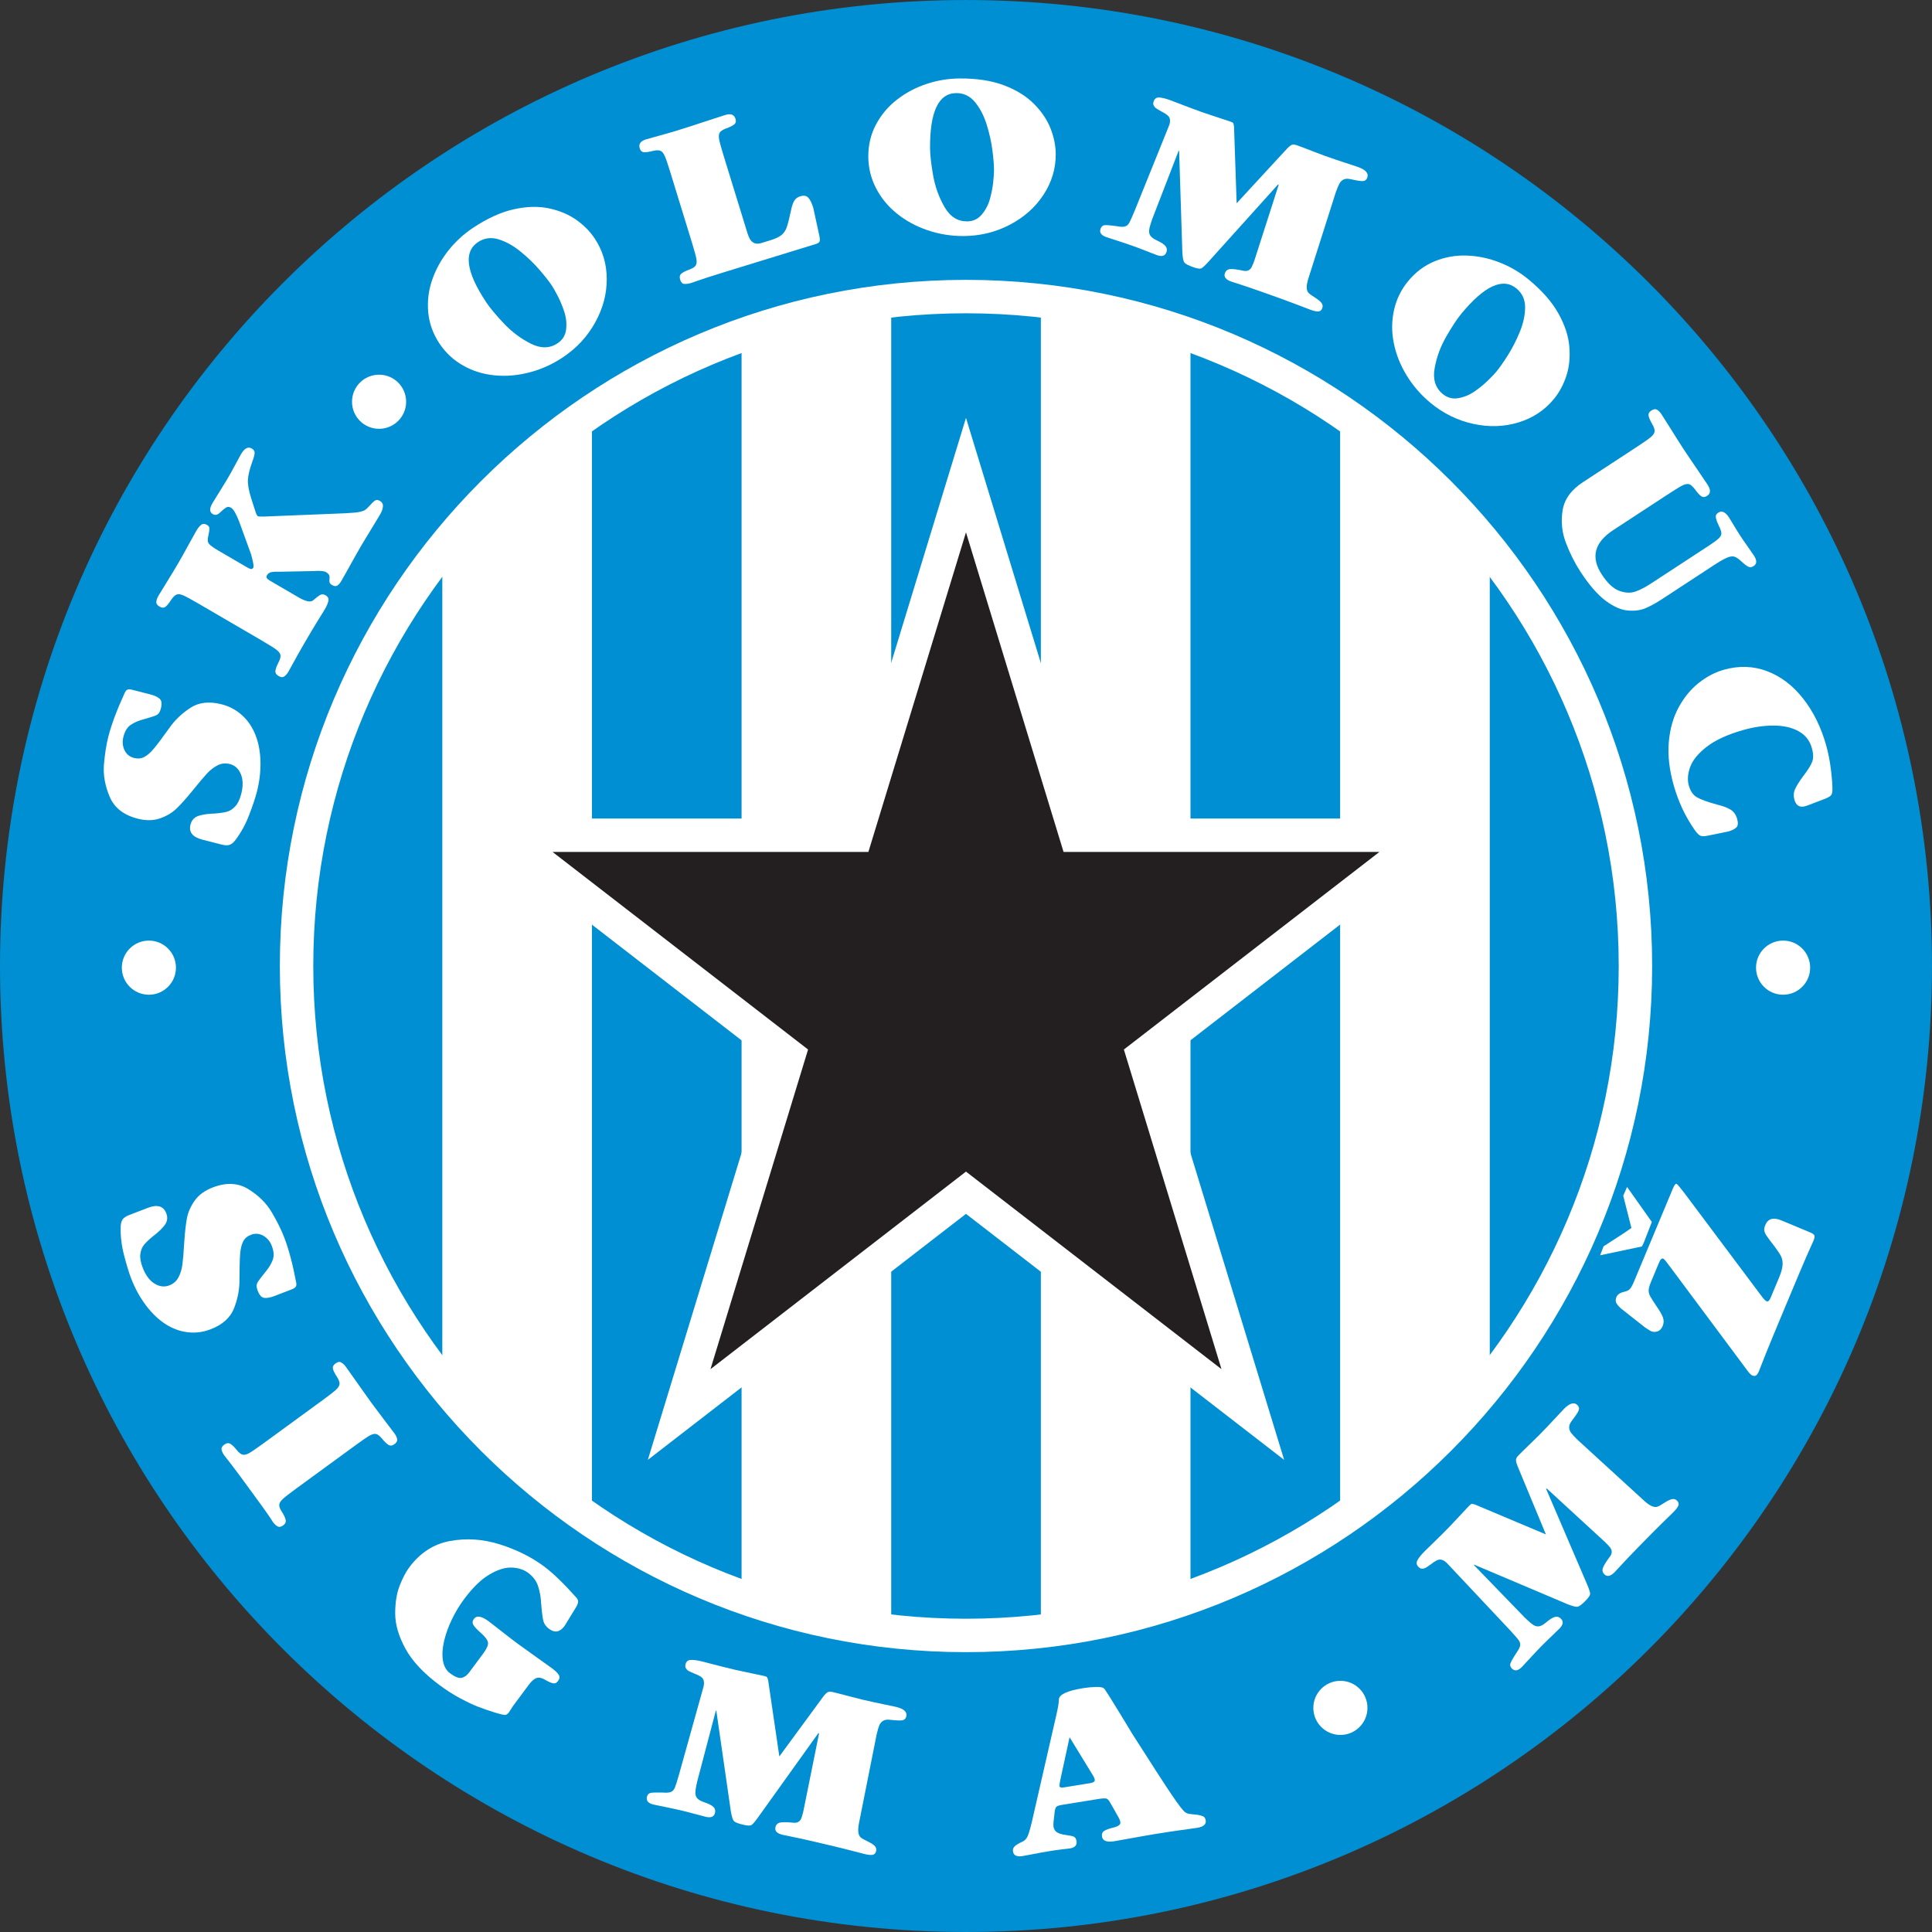 <?xml version="1.0" encoding="UTF-8"?>
<svg xmlns="http://www.w3.org/2000/svg" xmlns:xlink="http://www.w3.org/1999/xlink" width="546.15pt" height="546.15pt" viewBox="0 0 546.15 546.15" version="1.1">
<rect x="0" y="0" width="546.15" height="546.15" fill="#333333" stroke="none"/>
<defs>
<clipPath id="clip1">
  <path d="M 0 0 L 546.148 0 L 546.148 546.148 L 0 546.148 Z M 0 0 "/>
</clipPath>
</defs>
<g id="surface1">
<g clip-path="url(#clip1)" clip-rule="nonzero">
<path style=" stroke:none;fill-rule:nonzero;fill:rgb(0%,56.099%,82.399%);fill-opacity:1;" d="M 546.145 273.078 C 546.145 423.891 423.887 546.148 273.074 546.148 C 122.262 546.148 0 423.891 0 273.078 C 0 122.266 122.262 0.004 273.074 0.004 C 423.887 0.004 546.145 122.266 546.145 273.078 "/>
</g>
<path style=" stroke:none;fill-rule:nonzero;fill:rgb(100%,100%,100%);fill-opacity:1;" d="M 462.312 273.078 C 462.312 377.59 377.586 462.316 273.074 462.316 C 168.559 462.316 83.832 377.59 83.832 273.078 C 83.832 168.562 168.559 83.836 273.074 83.836 C 377.586 83.836 462.312 168.562 462.312 273.078 "/>
<path style=" stroke:none;fill-rule:nonzero;fill:rgb(0%,56.099%,82.399%);fill-opacity:1;" d="M 294.234 461.371 L 251.934 461.371 L 251.934 82.598 L 294.234 82.598 L 294.234 461.371 "/>
<path style=" stroke:none;fill-rule:nonzero;fill:rgb(0%,56.099%,82.399%);fill-opacity:1;" d="M 378.836 117.172 L 378.836 430.371 L 336.535 451.293 L 336.535 96.246 L 378.836 117.172 "/>
<path style=" stroke:none;fill-rule:nonzero;fill:rgb(0%,56.099%,82.399%);fill-opacity:1;" d="M 209.633 94.219 L 209.633 452.645 L 167.336 431.047 L 167.336 115.82 L 209.633 94.219 "/>
<path style=" stroke:none;fill-rule:nonzero;fill:rgb(100%,100%,100%);fill-opacity:1;" d="M 264.031 147.727 C 264.031 147.727 241.988 219.914 238.484 231.387 C 226.602 231.387 128.535 231.387 128.535 231.387 C 128.535 231.387 208.582 293.281 217.484 300.168 C 214.184 310.988 183.137 412.68 183.137 412.68 C 183.137 412.68 263.285 350.703 273.07 343.141 C 282.855 350.703 363.008 412.684 363.008 412.684 C 363.008 412.684 331.953 310.988 328.652 300.168 C 337.555 293.281 417.602 231.387 417.602 231.387 C 417.602 231.387 319.535 231.387 307.652 231.387 C 304.148 219.914 273.07 118.129 273.07 118.129 L 264.031 147.727 "/>
<path style=" stroke:none;fill-rule:nonzero;fill:rgb(100%,100%,100%);fill-opacity:1;" d="M 62.656 238.754 L 57.223 237.359 C 54.43 236.645 53.305 235.227 53.848 233.109 C 54.176 231.832 54.945 231.004 56.156 230.617 C 57.363 230.238 58.883 230.02 60.711 229.973 C 62.195 229.859 63.344 229.691 64.16 229.465 C 64.98 229.242 65.754 228.742 66.484 227.965 C 67.219 227.191 67.785 226.02 68.188 224.453 C 68.758 222.227 68.723 220.352 68.082 218.824 C 67.441 217.297 66.406 216.352 64.977 215.984 C 63.766 215.672 62.621 215.785 61.555 216.32 C 60.484 216.859 59.492 217.617 58.566 218.605 C 57.645 219.59 56.219 221.277 54.289 223.672 C 52.562 225.789 51.078 227.441 49.836 228.625 C 48.59 229.809 47.039 230.719 45.18 231.359 C 43.324 232 41.234 232.02 38.914 231.426 C 34.953 230.41 32.312 228.336 30.992 225.203 C 29.672 222.078 29.137 219.023 29.387 216.051 C 29.641 213.078 30.059 210.453 30.641 208.176 C 31.527 204.73 33.07 200.613 35.277 195.832 C 35.484 195.367 35.742 195.074 36.047 194.953 C 36.352 194.832 36.793 194.844 37.371 194.992 L 42.559 196.324 C 43.672 196.609 44.52 197.004 45.105 197.508 C 45.695 198.016 45.824 198.91 45.492 200.199 C 45.316 200.887 45.098 201.383 44.84 201.684 C 44.578 201.98 44.176 202.227 43.625 202.414 C 43.078 202.609 41.953 202.945 40.258 203.434 C 39.012 203.777 37.906 204.273 36.941 204.926 C 35.977 205.578 35.293 206.691 34.891 208.27 C 34.543 209.613 34.641 210.867 35.184 212.031 C 35.727 213.195 36.625 213.938 37.883 214.262 C 38.926 214.527 39.879 214.445 40.738 214.012 C 41.602 213.574 42.512 212.785 43.477 211.637 C 44.438 210.488 45.914 208.527 47.898 205.758 C 49.406 203.59 51.363 201.711 53.77 200.125 C 56.172 198.539 59.133 198.195 62.648 199.098 C 64.844 199.66 66.762 200.684 68.402 202.164 C 70.043 203.645 71.301 205.48 72.18 207.676 C 73.062 209.867 73.543 212.371 73.629 215.184 C 73.711 217.996 73.367 220.918 72.59 223.949 C 72.18 225.539 71.473 227.656 70.465 230.297 C 69.461 232.934 68.18 235.293 66.625 237.367 C 66.102 238.082 65.559 238.555 65 238.789 C 64.441 239.023 63.66 239.012 62.656 238.754 "/>
<path style=" stroke:none;fill-rule:nonzero;fill:rgb(100%,100%,100%);fill-opacity:1;" d="M 88.484 161.438 L 79.488 161.613 C 78.258 161.582 77.352 161.617 76.766 161.727 C 76.18 161.836 75.75 162.125 75.477 162.598 C 75.293 162.91 75.277 163.188 75.434 163.422 C 75.59 163.656 75.895 163.91 76.352 164.176 L 84.387 168.859 C 86.398 170.035 87.773 170.32 88.508 169.715 C 89.516 168.848 90.227 168.316 90.641 168.121 C 91.055 167.93 91.527 167.984 92.051 168.289 C 92.727 168.684 92.984 169.223 92.828 169.898 C 92.672 170.574 92.34 171.352 91.832 172.223 C 91.578 172.656 91.234 173.219 90.797 173.906 C 90.363 174.598 89.895 175.352 89.398 176.176 C 88.895 176.996 88.434 177.762 88.008 178.469 C 87.586 179.18 86.906 180.336 85.973 181.938 C 85.207 183.246 84.633 184.25 84.246 184.953 C 83.859 185.652 83.332 186.613 82.664 187.828 C 82 189.047 81.625 189.727 81.543 189.863 C 81.211 190.438 80.824 190.883 80.391 191.199 C 79.953 191.52 79.41 191.484 78.754 191.102 C 78.062 190.695 77.766 190.184 77.867 189.555 C 77.969 188.926 78.25 188.176 78.707 187.305 C 79.176 186.414 79.367 185.715 79.285 185.203 C 79.203 184.691 78.812 184.172 78.113 183.645 C 77.414 183.117 76.059 182.27 74.043 181.094 L 55.949 170.543 C 53.977 169.391 52.594 168.645 51.812 168.309 C 51.027 167.973 50.402 167.891 49.93 168.066 C 49.457 168.238 48.938 168.754 48.359 169.609 C 47.781 170.516 47.262 171.148 46.797 171.516 C 46.328 171.879 45.766 171.863 45.102 171.477 C 44.438 171.094 44.133 170.633 44.195 170.094 C 44.254 169.559 44.449 169.004 44.785 168.426 C 45.004 168.051 45.789 166.77 47.145 164.574 C 48.504 162.379 49.664 160.449 50.637 158.785 C 51.188 157.836 51.578 157.148 51.801 156.723 C 52.023 156.297 52.695 155.078 53.812 153.078 C 54.926 151.074 55.504 150.047 55.539 149.984 C 55.93 149.312 56.359 148.781 56.828 148.391 C 57.297 148 57.875 148.004 58.555 148.402 C 58.973 148.645 59.188 148.965 59.203 149.355 C 59.215 149.746 59.102 150.492 58.863 151.598 C 58.609 152.559 58.691 153.281 59.109 153.766 C 59.527 154.246 60.395 154.867 61.703 155.633 L 69.797 160.352 C 70.273 160.629 70.645 160.797 70.918 160.852 C 71.191 160.902 71.426 160.762 71.621 160.43 C 71.793 160.133 71.586 158.902 70.988 156.734 L 67.559 147.297 C 66.715 145.164 65.969 143.914 65.324 143.535 C 64.812 143.238 64.34 143.219 63.902 143.48 C 63.469 143.746 62.883 144.23 62.141 144.938 C 61.484 145.586 60.812 145.711 60.129 145.312 C 59.203 144.77 59.176 143.75 60.051 142.246 C 60.441 141.574 61.129 140.465 62.113 138.906 C 63.094 137.352 63.805 136.195 64.242 135.445 C 64.969 134.203 65.746 132.805 66.578 131.25 C 67.406 129.695 67.918 128.754 68.113 128.414 C 69.105 126.719 70.121 126.176 71.164 126.781 C 71.562 127.016 71.809 127.285 71.91 127.594 C 72.008 127.902 71.996 128.305 71.871 128.801 C 71.746 129.297 71.551 129.902 71.285 130.621 C 70.582 132.57 70.184 134.199 70.09 135.52 C 69.996 136.844 70.301 138.621 71.008 140.859 L 72.117 144.324 C 72.391 145.25 72.652 145.785 72.898 145.93 C 73.051 146.02 73.605 146.051 74.559 146.027 L 97.789 145.086 C 99.027 145.016 99.926 144.949 100.48 144.891 C 101.039 144.832 101.57 144.738 102.078 144.609 C 102.586 144.48 102.992 144.309 103.297 144.09 C 103.602 143.871 103.941 143.555 104.312 143.137 C 105.117 142.227 105.703 141.672 106.074 141.465 C 106.449 141.258 106.887 141.301 107.391 141.598 C 108.047 141.98 108.328 142.527 108.242 143.242 C 108.148 143.957 107.91 144.648 107.516 145.32 C 107.207 145.855 106.672 146.746 105.91 147.996 C 105.145 149.246 104.383 150.496 103.617 151.758 C 102.852 153.016 102.312 153.914 102 154.445 C 101.254 155.73 100.727 156.652 100.422 157.215 C 100.113 157.777 99.422 159.02 98.344 160.945 C 97.262 162.867 96.645 163.969 96.48 164.246 C 96.148 164.82 95.781 165.242 95.387 165.512 C 94.988 165.785 94.492 165.746 93.895 165.395 C 93.504 165.164 93.266 164.93 93.184 164.684 C 93.098 164.438 93.094 163.91 93.164 163.102 C 93.164 162.574 92.832 162.117 92.168 161.73 C 91.598 161.398 90.371 161.301 88.484 161.438 "/>
<path style=" stroke:none;fill-rule:nonzero;fill:rgb(100%,100%,100%);fill-opacity:1;" d="M 124.242 97.129 C 122.414 94.383 121.352 91.449 121.059 88.328 C 120.766 85.203 121.129 82.152 122.152 79.172 C 123.176 76.188 124.688 73.434 126.684 70.898 C 128.68 68.363 131.008 66.211 133.676 64.434 C 137.711 61.746 141.551 59.992 145.199 59.172 C 148.848 58.355 152.172 58.266 155.164 58.898 C 158.156 59.535 160.73 60.609 162.879 62.125 C 165.027 63.641 166.77 65.395 168.098 67.391 C 170.367 70.797 171.508 74.621 171.523 78.871 C 171.535 83.117 170.438 87.227 168.23 91.195 C 166.02 95.164 162.977 98.445 159.09 101.031 C 156.141 102.996 152.992 104.414 149.652 105.277 C 146.312 106.145 143.031 106.422 139.812 106.105 C 136.594 105.793 133.625 104.867 130.914 103.332 C 128.199 101.797 125.977 99.73 124.242 97.129 M 135.117 68.445 C 130.961 71.215 131.754 76.906 137.496 85.523 C 138.508 87.039 140.141 89 142.395 91.395 C 144.648 93.789 147.191 95.703 150.02 97.133 C 152.848 98.562 155.383 98.531 157.621 97.039 C 159.027 96.105 159.828 94.812 160.027 93.156 C 160.227 91.508 160.066 89.867 159.551 88.246 C 159.031 86.625 158.414 85.125 157.703 83.75 C 156.992 82.375 156.43 81.375 156.016 80.754 C 155.234 79.582 154.082 78.105 152.551 76.324 C 151.023 74.543 149.234 72.816 147.188 71.141 C 145.141 69.469 143.059 68.305 140.938 67.656 C 138.82 67.008 136.879 67.27 135.117 68.445 "/>
<path style=" stroke:none;fill-rule:nonzero;fill:rgb(100%,100%,100%);fill-opacity:1;" d="M 204.453 43.676 L 211.305 65.945 C 211.508 66.617 211.758 67.195 212.051 67.68 C 212.344 68.164 212.75 68.52 213.27 68.734 C 213.789 68.953 214.441 68.945 215.227 68.703 L 217.773 67.918 C 219.211 67.477 220.262 66.98 220.93 66.434 C 221.594 65.883 222.09 65.145 222.41 64.219 C 222.73 63.289 223.133 61.707 223.613 59.469 C 223.832 58.391 224.109 57.523 224.457 56.863 C 224.805 56.207 225.402 55.746 226.254 55.484 C 227.188 55.199 227.922 55.316 228.453 55.844 C 228.984 56.371 229.465 57.336 229.898 58.742 L 231.629 66.699 C 231.789 67.453 231.805 67.98 231.68 68.27 C 231.555 68.562 231.199 68.801 230.609 68.98 L 204.32 77.066 C 202.438 77.645 200.973 78.105 199.918 78.449 C 198.863 78.793 197.871 79.129 196.941 79.453 C 196.016 79.777 195.527 79.945 195.484 79.961 C 194.676 80.207 193.996 80.309 193.441 80.262 C 192.891 80.215 192.5 79.816 192.27 79.062 C 192.031 78.293 192.16 77.711 192.664 77.312 C 193.164 76.922 193.875 76.559 194.801 76.227 C 195.75 75.891 196.367 75.504 196.652 75.07 C 196.938 74.641 197.004 73.996 196.852 73.148 C 196.695 72.301 196.289 70.797 195.621 68.633 L 189.43 48.504 C 188.766 46.34 188.262 44.867 187.914 44.09 C 187.566 43.312 187.156 42.82 186.691 42.621 C 186.223 42.422 185.484 42.438 184.484 42.68 C 183.445 42.953 182.633 43.07 182.047 43.031 C 181.461 42.992 181.059 42.617 180.84 41.906 C 180.473 40.711 181.074 39.871 182.652 39.387 C 183.07 39.258 184.223 38.938 186.117 38.422 C 188.008 37.91 189.809 37.391 191.516 36.867 C 193.094 36.379 194.344 35.984 195.27 35.676 C 196.191 35.371 198.027 34.77 200.773 33.879 C 203.523 32.988 204.93 32.535 204.996 32.512 C 206.57 32.027 207.543 32.387 207.91 33.582 C 208.133 34.297 208 34.836 207.516 35.203 C 207.027 35.57 206.305 35.934 205.336 36.285 C 204.371 36.641 203.75 37.031 203.477 37.461 C 203.199 37.891 203.137 38.516 203.281 39.332 C 203.422 40.152 203.816 41.598 204.453 43.676 "/>
<path style=" stroke:none;fill-rule:nonzero;fill:rgb(100%,100%,100%);fill-opacity:1;" d="M 245.457 44.281 C 245.441 40.984 246.168 37.949 247.641 35.18 C 249.117 32.414 251.102 30.066 253.598 28.141 C 256.09 26.215 258.871 24.742 261.934 23.727 C 264.992 22.711 268.125 22.195 271.328 22.18 C 276.176 22.156 280.352 22.805 283.848 24.129 C 287.34 25.453 290.164 27.211 292.312 29.387 C 294.465 31.562 296.02 33.879 296.98 36.324 C 297.941 38.773 298.43 41.199 298.441 43.594 C 298.461 47.688 297.305 51.512 294.98 55.062 C 292.652 58.617 289.473 61.441 285.445 63.543 C 281.414 65.641 277.07 66.699 272.402 66.723 C 268.855 66.742 265.449 66.191 262.184 65.074 C 258.918 63.957 256.027 62.383 253.512 60.348 C 250.996 58.312 249.031 55.91 247.609 53.133 C 246.188 50.355 245.473 47.406 245.457 44.281 M 270.324 26.32 C 265.328 26.344 262.859 31.535 262.91 41.891 C 262.918 43.715 263.203 46.246 263.766 49.488 C 264.328 52.727 265.398 55.723 266.977 58.473 C 268.551 61.227 270.684 62.594 273.371 62.582 C 275.059 62.574 276.441 61.934 277.52 60.664 C 278.594 59.395 279.363 57.941 279.824 56.301 C 280.281 54.66 280.594 53.07 280.758 51.531 C 280.922 49.992 281 48.848 280.996 48.102 C 280.992 46.695 280.84 44.828 280.543 42.496 C 280.246 40.168 279.703 37.738 278.918 35.215 C 278.129 32.691 277.031 30.574 275.621 28.867 C 274.207 27.16 272.445 26.309 270.324 26.32 "/>
<path style=" stroke:none;fill-rule:nonzero;fill:rgb(100%,100%,100%);fill-opacity:1;" d="M 354.598 73.633 L 361.477 52.219 L 361.281 52.148 L 341.629 73.977 C 340.605 75.109 339.902 75.746 339.52 75.891 C 339.133 76.031 338.391 75.906 337.293 75.516 C 335.934 75.031 335.102 74.598 334.805 74.215 C 334.508 73.828 334.316 72.852 334.234 71.285 L 333.32 42.648 L 333.191 42.602 L 325.711 61.945 C 325.219 63.332 324.93 64.355 324.855 65.027 C 324.777 65.695 324.906 66.254 325.246 66.699 C 325.582 67.145 326.184 67.57 327.059 67.973 C 328.285 68.551 329.098 69.09 329.488 69.59 C 329.879 70.086 329.961 70.656 329.734 71.297 C 329.359 72.352 328.461 72.621 327.031 72.113 C 326.766 72.02 326.266 71.824 325.527 71.535 C 324.789 71.242 324.039 70.949 323.277 70.656 C 322.516 70.367 321.934 70.145 321.527 69.992 C 321.125 69.836 320.684 69.676 320.199 69.504 C 319.629 69.301 319.113 69.121 318.664 68.973 C 318.211 68.82 317.555 68.602 316.703 68.32 C 315.852 68.035 315.039 67.77 314.273 67.527 C 313.508 67.285 312.988 67.117 312.727 67.023 C 311.277 66.508 310.738 65.723 311.113 64.668 C 311.328 64.07 311.695 63.734 312.215 63.66 C 312.738 63.59 313.926 63.688 315.789 63.953 C 316.781 64.145 317.531 64.168 318.027 64.02 C 318.527 63.871 318.93 63.52 319.238 62.965 C 319.547 62.41 320.07 61.238 320.805 59.453 L 330.5 35.441 C 330.789 34.637 330.828 33.945 330.625 33.371 C 330.422 32.801 329.664 32.188 328.363 31.535 C 327.578 31.098 327.055 30.781 326.785 30.594 C 326.52 30.406 326.301 30.148 326.137 29.82 C 325.965 29.492 325.965 29.102 326.125 28.645 C 326.398 27.879 326.922 27.52 327.699 27.562 C 328.477 27.605 329.465 27.844 330.676 28.273 C 330.895 28.352 332.062 28.797 334.172 29.605 C 336.285 30.422 338.164 31.117 339.812 31.703 C 340.852 32.055 341.863 32.395 342.848 32.727 C 343.832 33.055 344.633 33.32 345.258 33.523 C 345.879 33.723 346.348 33.875 346.672 33.98 C 346.992 34.086 347.418 34.23 347.945 34.418 C 348.316 34.551 348.543 34.684 348.621 34.816 C 348.695 34.949 348.77 35.262 348.844 35.754 L 349.582 57.465 L 363.797 42.051 C 364.344 41.477 364.797 41.113 365.148 40.961 C 365.5 40.805 365.984 40.84 366.598 41.059 C 367.234 41.285 367.723 41.465 368.062 41.594 C 368.398 41.723 368.895 41.914 369.547 42.164 C 370.199 42.418 370.973 42.715 371.867 43.051 C 372.762 43.391 373.656 43.727 374.551 44.066 C 376.441 44.738 378.383 45.402 380.379 46.051 C 382.375 46.703 383.539 47.086 383.867 47.203 C 386.066 47.984 386.949 48.984 386.516 50.203 C 386.293 50.824 385.887 51.152 385.293 51.188 C 384.699 51.219 383.59 51.051 381.965 50.684 C 381.098 50.469 380.398 50.48 379.867 50.723 C 379.34 50.965 378.926 51.355 378.637 51.891 C 378.348 52.43 378.008 53.246 377.617 54.34 L 370.066 78.066 C 369.602 79.438 369.375 80.488 369.391 81.215 C 369.402 81.941 369.586 82.477 369.93 82.82 C 370.277 83.164 370.938 83.641 371.914 84.242 C 372.777 84.809 373.348 85.301 373.633 85.727 C 373.914 86.152 373.965 86.613 373.789 87.109 C 373.582 87.691 373.227 88 372.715 88.039 C 372.207 88.078 371.469 87.93 370.504 87.586 C 370.172 87.465 369.586 87.242 368.738 86.91 C 367.891 86.578 366.887 86.195 365.727 85.766 C 364.57 85.332 363.473 84.926 362.43 84.547 C 361.391 84.164 359.727 83.57 357.441 82.758 C 355.727 82.145 354.328 81.66 353.246 81.297 C 352.164 80.926 351.023 80.551 349.824 80.164 C 348.625 79.777 348.047 79.594 348.09 79.609 C 346.508 79.047 345.898 78.258 346.262 77.242 C 346.523 76.496 347.043 76.105 347.812 76.062 C 348.582 76.023 349.703 76.16 351.176 76.473 C 351.879 76.652 352.434 76.648 352.852 76.457 C 353.266 76.266 353.586 75.961 353.809 75.539 C 354.031 75.117 354.297 74.48 354.598 73.633 "/>
<path style=" stroke:none;fill-rule:nonzero;fill:rgb(100%,100%,100%);fill-opacity:1;" d="M 398.078 79.453 C 400.176 76.906 402.68 75.039 405.582 73.852 C 408.484 72.668 411.508 72.133 414.66 72.246 C 417.812 72.359 420.887 73.008 423.891 74.184 C 426.895 75.359 429.633 76.969 432.105 79.004 C 435.848 82.086 438.641 85.254 440.48 88.508 C 442.32 91.762 443.371 94.914 443.629 97.965 C 443.887 101.016 443.605 103.789 442.777 106.285 C 441.953 108.781 440.777 110.957 439.254 112.805 C 436.652 115.965 433.32 118.168 429.258 119.41 C 425.195 120.652 420.945 120.793 416.508 119.832 C 412.07 118.867 408.047 116.902 404.445 113.938 C 401.707 111.684 399.441 109.078 397.645 106.133 C 395.848 103.188 394.633 100.129 394 96.953 C 393.367 93.781 393.391 90.676 394.074 87.633 C 394.758 84.59 396.094 81.863 398.078 79.453 M 428.684 81.547 C 424.828 78.371 419.609 80.781 413.027 88.773 C 411.867 90.184 410.469 92.312 408.828 95.16 C 407.188 98.016 406.094 101 405.547 104.125 C 404.996 107.246 405.762 109.66 407.84 111.371 C 409.141 112.445 410.613 112.84 412.254 112.551 C 413.891 112.262 415.41 111.637 416.816 110.672 C 418.215 109.703 419.473 108.68 420.582 107.598 C 421.695 106.52 422.484 105.691 422.961 105.113 C 423.855 104.027 424.934 102.496 426.195 100.516 C 427.457 98.535 428.594 96.324 429.602 93.879 C 430.609 91.434 431.117 89.105 431.129 86.891 C 431.133 84.676 430.32 82.895 428.684 81.547 "/>
<path style=" stroke:none;fill-rule:nonzero;fill:rgb(100%,100%,100%);fill-opacity:1;" d="M 466.641 165 L 483.094 154.238 C 484.434 153.359 485.359 152.68 485.871 152.191 C 486.379 151.703 486.629 151.219 486.609 150.73 C 486.59 150.242 486.355 149.551 485.902 148.652 C 485.496 147.828 485.219 147.098 485.074 146.453 C 484.926 145.809 485.141 145.301 485.711 144.93 C 486.723 144.266 487.738 144.715 488.762 146.273 C 490.141 148.52 490.934 149.82 491.141 150.172 C 491.348 150.523 491.645 150.992 492.027 151.578 C 492.398 152.145 492.691 152.574 492.902 152.863 C 493.117 153.156 493.652 153.922 494.504 155.16 C 495.359 156.398 495.793 157.027 495.809 157.047 C 496.699 158.41 496.68 159.402 495.742 160.016 C 495.242 160.34 494.773 160.418 494.336 160.246 C 493.895 160.074 493.223 159.578 492.312 158.75 C 491.551 158.023 490.895 157.57 490.355 157.383 C 489.812 157.195 489.109 157.277 488.25 157.629 C 487.395 157.98 486.18 158.672 484.617 159.691 L 469.781 169.398 C 468.125 170.48 466.598 171.32 465.188 171.922 C 463.785 172.523 462.117 172.742 460.188 172.586 C 458.262 172.43 456.16 171.508 453.891 169.82 C 451.621 168.137 449.25 165.402 446.777 161.625 C 445.184 159.188 443.82 156.48 442.68 153.496 C 441.543 150.516 441.223 147.449 441.723 144.301 C 442.223 141.148 444.137 138.484 447.465 136.309 L 462.855 126.238 C 464.746 125.004 466.02 124.105 466.672 123.555 C 467.32 123.004 467.676 122.473 467.734 121.961 C 467.797 121.449 467.559 120.738 467.023 119.82 C 466.488 118.902 466.16 118.148 466.039 117.562 C 465.914 116.973 466.176 116.469 466.82 116.047 C 467.465 115.629 468.012 115.562 468.465 115.848 C 468.914 116.141 469.324 116.566 469.695 117.129 C 469.836 117.344 470.535 118.449 471.789 120.438 C 473.047 122.426 473.84 123.688 474.168 124.223 C 474.496 124.762 475.062 125.641 475.863 126.871 C 476.539 127.902 477.051 128.668 477.398 129.164 C 477.746 129.66 478.707 131.074 480.281 133.414 C 481.852 135.754 482.66 136.949 482.699 137.008 C 483.641 138.449 483.609 139.504 482.594 140.164 C 481.949 140.586 481.375 140.613 480.875 140.246 C 480.371 139.879 479.809 139.258 479.184 138.383 C 478.555 137.543 478 137.047 477.516 136.891 C 477.031 136.73 476.418 136.836 475.672 137.199 C 474.922 137.562 473.629 138.348 471.789 139.555 L 456.055 149.844 C 450.699 153.348 449.613 157.527 452.797 162.395 C 454.41 164.863 456.062 166.406 457.754 167.023 C 459.445 167.637 460.965 167.703 462.32 167.223 C 463.672 166.742 465.113 166 466.641 165 "/>
<path style=" stroke:none;fill-rule:nonzero;fill:rgb(100%,100%,100%);fill-opacity:1;" d="M 488.543 235.055 L 482.973 236.191 C 481.879 236.43 481.105 236.445 480.66 236.242 C 480.211 236.039 479.664 235.469 479.008 234.531 C 476.402 230.797 474.441 226.621 473.137 222.008 C 471.891 217.617 471.43 213.559 471.742 209.828 C 472.059 206.098 472.984 202.816 474.516 199.988 C 476.047 197.16 477.938 194.855 480.188 193.07 C 482.438 191.285 484.801 190.039 487.277 189.34 C 491.574 188.121 495.672 188.258 499.566 189.746 C 503.461 191.23 506.852 193.816 509.734 197.496 C 512.617 201.176 514.777 205.551 516.211 210.617 C 516.832 212.812 517.289 215.156 517.59 217.652 C 517.887 220.145 518.023 222.039 518.008 223.344 C 517.988 224.078 517.832 224.594 517.539 224.887 C 517.246 225.176 516.723 225.477 515.969 225.785 L 511.441 227.512 C 511.074 227.664 510.711 227.789 510.348 227.895 C 508.758 228.344 507.73 227.742 507.262 226.09 C 506.961 225.023 507.012 224.035 507.418 223.125 C 507.824 222.215 508.562 221.02 509.633 219.547 C 511.043 217.727 511.93 216.312 512.297 215.305 C 512.664 214.297 512.629 213.008 512.184 211.445 C 511.582 209.316 510.316 207.73 508.398 206.684 C 506.477 205.637 504.141 205.113 501.391 205.109 C 498.641 205.102 495.785 205.52 492.816 206.359 C 488.406 207.609 484.98 209.172 482.535 211.051 C 480.094 212.93 478.516 214.84 477.805 216.777 C 477.094 218.715 476.961 220.477 477.41 222.062 C 477.867 223.672 478.641 224.785 479.73 225.402 C 480.82 226.023 482.723 226.711 485.43 227.461 C 486.852 227.789 488.059 228.23 489.051 228.781 C 490.043 229.336 490.715 230.234 491.066 231.48 C 491.406 232.68 491.312 233.504 490.789 233.961 C 490.266 234.414 489.516 234.781 488.543 235.055 "/>
<path style=" stroke:none;fill-rule:nonzero;fill:rgb(100%,100%,100%);fill-opacity:1;" d="M 36.543 343.465 L 41.781 341.449 C 44.469 340.414 46.207 340.918 46.992 342.957 C 47.465 344.188 47.32 345.309 46.555 346.324 C 45.793 347.336 44.68 348.391 43.219 349.492 C 42.074 350.441 41.234 351.246 40.703 351.902 C 40.164 352.562 39.824 353.418 39.676 354.477 C 39.527 355.531 39.746 356.812 40.324 358.32 C 41.148 360.469 42.266 361.977 43.672 362.848 C 45.082 363.723 46.473 363.895 47.848 363.363 C 49.02 362.914 49.883 362.16 50.445 361.105 C 51.004 360.047 51.375 358.852 51.555 357.516 C 51.734 356.176 51.918 353.973 52.105 350.902 C 52.281 348.18 52.535 345.973 52.863 344.285 C 53.191 342.602 53.93 340.957 55.07 339.359 C 56.211 337.762 57.902 336.535 60.137 335.676 C 63.957 334.207 67.309 334.363 70.199 336.148 C 73.09 337.934 75.293 340.109 76.812 342.68 C 78.332 345.25 79.512 347.633 80.355 349.824 C 81.633 353.145 82.758 357.395 83.734 362.57 C 83.832 363.066 83.793 363.457 83.613 363.73 C 83.438 364.008 83.07 364.254 82.516 364.469 L 77.512 366.391 C 76.441 366.805 75.523 366.973 74.75 366.902 C 73.98 366.828 73.355 366.172 72.879 364.934 C 72.621 364.27 72.512 363.738 72.551 363.348 C 72.586 362.949 72.773 362.516 73.113 362.043 C 73.449 361.57 74.168 360.645 75.266 359.262 C 76.086 358.262 76.699 357.215 77.105 356.125 C 77.512 355.035 77.426 353.73 76.84 352.211 C 76.344 350.914 75.535 349.949 74.418 349.316 C 73.301 348.68 72.141 348.598 70.93 349.062 C 69.922 349.449 69.195 350.07 68.746 350.922 C 68.297 351.777 68.012 352.949 67.891 354.445 C 67.77 355.938 67.703 358.391 67.695 361.797 C 67.723 364.438 67.215 367.105 66.176 369.789 C 65.137 372.477 62.922 374.473 59.535 375.773 C 57.422 376.586 55.266 376.867 53.07 376.609 C 50.875 376.352 48.785 375.586 46.797 374.312 C 44.809 373.031 42.965 371.273 41.266 369.027 C 39.566 366.785 38.156 364.203 37.031 361.285 C 36.441 359.754 35.793 357.617 35.082 354.883 C 34.371 352.148 34.047 349.484 34.113 346.895 C 34.125 346.008 34.293 345.309 34.613 344.793 C 34.934 344.277 35.578 343.836 36.543 343.465 "/>
<path style=" stroke:none;fill-rule:nonzero;fill:rgb(100%,100%,100%);fill-opacity:1;" d="M 100.734 408.383 L 83.621 420.875 C 81.793 422.207 80.562 423.172 79.934 423.758 C 79.301 424.344 78.969 424.898 78.941 425.414 C 78.91 425.934 79.172 426.609 79.73 427.449 C 80.246 428.23 80.582 428.941 80.738 429.578 C 80.895 430.215 80.664 430.754 80.055 431.203 C 79.441 431.648 78.906 431.742 78.445 431.48 C 77.988 431.219 77.555 430.812 77.152 430.258 C 77.098 430.184 76.984 430.004 76.812 429.719 C 76.641 429.438 76.34 428.988 75.918 428.375 C 75.496 427.766 74.992 427.051 74.414 426.242 C 73.836 425.434 72.762 423.957 71.195 421.812 C 69.523 419.52 68.355 417.926 67.691 417.035 C 67.031 416.145 66.395 415.301 65.785 414.496 C 65.18 413.691 64.68 413.051 64.293 412.57 C 63.906 412.086 63.609 411.707 63.41 411.43 C 63.02 410.895 62.766 410.363 62.648 409.84 C 62.531 409.312 62.781 408.828 63.395 408.379 C 64.043 407.906 64.633 407.84 65.16 408.176 C 65.688 408.512 66.258 409.062 66.871 409.832 C 67.5 410.617 68.062 411.074 68.566 411.203 C 69.066 411.332 69.691 411.188 70.434 410.773 C 71.18 410.355 72.473 409.477 74.32 408.129 L 91.328 395.715 C 93.156 394.383 94.379 393.422 95.004 392.844 C 95.625 392.258 95.953 391.715 95.992 391.207 C 96.027 390.699 95.762 390.008 95.195 389.137 C 94.625 388.266 94.27 387.543 94.121 386.969 C 93.977 386.398 94.215 385.887 94.836 385.43 C 95.457 384.977 96 384.883 96.469 385.152 C 96.938 385.422 97.367 385.82 97.758 386.359 C 98.176 386.934 99.312 388.539 101.172 391.18 C 103.027 393.82 104.301 395.609 104.988 396.551 C 105.961 397.883 107.23 399.574 108.801 401.633 C 110.371 403.688 111.27 404.871 111.5 405.188 C 111.906 405.742 112.16 406.277 112.266 406.797 C 112.371 407.312 112.113 407.801 111.496 408.254 C 110.891 408.695 110.328 408.758 109.812 408.438 C 109.297 408.121 108.715 407.566 108.062 406.77 C 107.41 405.969 106.844 405.508 106.359 405.383 C 105.871 405.254 105.262 405.395 104.527 405.805 C 103.789 406.215 102.527 407.074 100.734 408.383 "/>
<path style=" stroke:none;fill-rule:nonzero;fill:rgb(100%,100%,100%);fill-opacity:1;" d="M 132.66 472.734 L 136.609 467.41 C 137.566 466.121 138.016 465.121 137.953 464.402 C 137.895 463.688 137.242 462.773 135.996 461.656 C 134.922 460.723 134.203 459.965 133.848 459.387 C 133.492 458.809 133.531 458.227 133.965 457.645 C 134.738 456.602 136.141 456.836 138.176 458.344 C 138.848 458.84 140.02 459.75 141.688 461.07 C 143.355 462.391 144.938 463.605 146.43 464.715 C 147.477 465.488 149.211 466.738 151.641 468.457 C 154.066 470.176 155.562 471.242 156.121 471.66 C 156.945 472.27 157.539 472.848 157.914 473.398 C 158.285 473.949 158.23 474.551 157.746 475.203 C 157.328 475.77 156.82 475.973 156.223 475.82 C 155.629 475.668 154.812 475.289 153.781 474.688 C 152.938 474.223 152.184 474.133 151.527 474.41 C 150.871 474.691 150.168 475.336 149.422 476.34 L 145.078 482.195 C 145.012 482.285 144.801 482.605 144.445 483.164 C 144.09 483.723 143.895 484.027 143.852 484.082 C 143.5 484.559 143.113 484.789 142.699 484.785 C 142.281 484.777 141.422 484.574 140.117 484.184 C 138.141 483.566 136.469 482.992 135.109 482.461 C 133.746 481.93 132.098 481.152 130.152 480.117 C 128.203 479.086 126.25 477.844 124.289 476.387 C 119.742 473.016 116.512 469.562 114.594 466.031 C 112.676 462.5 111.719 459.191 111.715 456.105 C 111.715 453.023 112.133 450.406 112.977 448.254 C 113.82 446.098 114.73 444.367 115.699 443.059 C 118.742 438.961 122.578 436.48 127.219 435.621 C 131.855 434.762 136.551 435.078 141.297 436.574 C 146.047 438.07 150.215 440.148 153.805 442.812 C 156.293 444.656 159.316 447.578 162.879 451.566 C 163.281 452.004 163.461 452.422 163.418 452.832 C 163.379 453.242 163.207 453.707 162.906 454.227 L 159.59 459.641 C 158.293 461.391 156.844 461.664 155.238 460.473 C 154.398 459.852 153.859 459.133 153.629 458.316 C 153.395 457.5 153.172 455.77 152.965 453.125 C 152.879 451.449 152.594 449.871 152.113 448.395 C 151.633 446.918 150.691 445.656 149.293 444.621 C 148.043 443.691 146.488 443.195 144.629 443.129 C 142.766 443.062 140.664 443.727 138.312 445.121 C 135.965 446.512 133.578 448.84 131.152 452.109 C 129.867 453.84 128.73 455.734 127.738 457.789 C 126.746 459.848 126.008 461.895 125.531 463.934 C 125.055 465.977 124.949 467.801 125.211 469.406 C 125.477 471.012 126.148 472.215 127.227 473.016 C 128.598 474.035 129.688 474.465 130.48 474.301 C 131.277 474.141 132.004 473.617 132.66 472.734 "/>
<path style=" stroke:none;fill-rule:nonzero;fill:rgb(100%,100%,100%);fill-opacity:1;" d="M 227.094 512.031 L 231.543 489.984 L 231.34 489.934 L 214.242 513.816 C 213.352 515.055 212.723 515.766 212.359 515.953 C 211.992 516.137 211.238 516.094 210.105 515.828 C 208.695 515.5 207.824 515.16 207.488 514.809 C 207.148 514.461 206.852 513.512 206.59 511.965 L 202.496 483.609 L 202.359 483.578 L 197.082 503.633 C 196.746 505.066 196.578 506.117 196.574 506.789 C 196.574 507.465 196.766 508.004 197.148 508.41 C 197.531 508.812 198.18 509.168 199.09 509.473 C 200.379 509.91 201.242 510.355 201.688 510.809 C 202.133 511.258 202.277 511.816 202.121 512.477 C 201.867 513.566 201.004 513.934 199.527 513.59 C 199.254 513.527 198.734 513.391 197.969 513.18 C 197.203 512.973 196.426 512.766 195.633 512.562 C 194.844 512.355 194.242 512.199 193.824 512.094 C 193.402 511.984 192.945 511.875 192.449 511.758 C 191.855 511.617 191.328 511.5 190.859 511.402 C 190.395 511.297 189.719 511.156 188.84 510.969 C 187.965 510.781 187.129 510.609 186.34 510.457 C 185.551 510.301 185.016 510.188 184.746 510.125 C 183.246 509.773 182.625 509.055 182.879 507.965 C 183.023 507.348 183.352 506.973 183.863 506.844 C 184.371 506.715 185.566 506.68 187.445 506.734 C 188.453 506.816 189.199 506.754 189.68 506.547 C 190.156 506.344 190.52 505.953 190.766 505.367 C 191.012 504.781 191.398 503.559 191.93 501.703 L 198.891 476.762 C 199.086 475.93 199.047 475.238 198.781 474.691 C 198.516 474.145 197.699 473.621 196.332 473.117 C 195.504 472.766 194.945 472.512 194.66 472.355 C 194.371 472.199 194.129 471.969 193.926 471.66 C 193.719 471.352 193.676 470.965 193.785 470.492 C 193.969 469.703 194.449 469.285 195.227 469.242 C 196.004 469.203 197.016 469.324 198.266 469.617 C 198.492 469.672 199.699 469.984 201.891 470.555 C 204.078 471.125 206.023 471.609 207.73 472.008 C 208.801 472.242 209.844 472.469 210.859 472.684 C 211.871 472.906 212.699 473.078 213.34 473.211 C 213.98 473.34 214.465 473.438 214.797 473.508 C 215.129 473.574 215.566 473.672 216.113 473.801 C 216.496 473.891 216.734 474 216.828 474.121 C 216.918 474.242 217.027 474.547 217.152 475.027 L 220.309 496.523 L 232.715 479.617 C 233.195 478.988 233.602 478.578 233.938 478.387 C 234.27 478.191 234.754 478.168 235.391 478.32 C 236.047 478.473 236.551 478.598 236.902 478.688 C 237.25 478.781 237.766 478.914 238.441 479.094 C 239.117 479.27 239.918 479.48 240.848 479.715 C 241.773 479.953 242.699 480.188 243.629 480.422 C 245.578 480.883 247.586 481.324 249.641 481.746 C 251.695 482.172 252.895 482.422 253.234 482.504 C 255.508 483.035 256.496 483.93 256.199 485.191 C 256.051 485.832 255.68 486.203 255.094 486.301 C 254.508 486.402 253.387 486.359 251.73 486.172 C 250.848 486.055 250.152 486.148 249.652 486.445 C 249.152 486.746 248.785 487.18 248.559 487.746 C 248.328 488.312 248.082 489.16 247.816 490.293 L 242.957 514.711 C 242.648 516.129 242.539 517.195 242.637 517.914 C 242.73 518.637 242.969 519.148 243.352 519.453 C 243.738 519.758 244.445 520.152 245.48 520.645 C 246.402 521.105 247.027 521.535 247.355 521.926 C 247.68 522.32 247.785 522.773 247.664 523.285 C 247.523 523.883 247.203 524.23 246.703 524.328 C 246.199 524.426 245.449 524.355 244.453 524.121 C 244.109 524.039 243.5 523.883 242.621 523.648 C 241.742 523.414 240.703 523.145 239.504 522.848 C 238.305 522.543 237.168 522.266 236.09 522.004 C 235.016 521.738 233.297 521.332 230.934 520.781 C 229.164 520.363 227.719 520.035 226.602 519.793 C 225.484 519.551 224.309 519.305 223.074 519.055 C 221.84 518.801 221.246 518.68 221.289 518.691 C 219.656 518.309 218.961 517.594 219.207 516.543 C 219.387 515.773 219.859 515.328 220.617 515.199 C 221.379 515.074 222.508 515.086 224.008 515.234 C 224.727 515.332 225.277 515.266 225.672 515.031 C 226.059 514.793 226.344 514.457 226.52 514.012 C 226.695 513.566 226.887 512.906 227.094 512.031 "/>
<path style=" stroke:none;fill-rule:nonzero;fill:rgb(100%,100%,100%);fill-opacity:1;" d="M 310.227 508.59 L 300.227 510.207 C 299.414 510.34 298.879 510.52 298.629 510.75 C 298.375 510.98 298.203 511.535 298.113 512.414 L 297.816 515.09 C 297.77 515.652 297.77 516.086 297.816 516.387 C 297.941 517.145 298.297 517.688 298.883 518.027 C 299.473 518.363 300.305 518.602 301.383 518.738 C 302.461 518.871 303.191 519.031 303.578 519.215 C 303.969 519.395 304.215 519.809 304.32 520.457 C 304.504 521.602 303.871 522.293 302.43 522.527 C 302.246 522.555 301.91 522.594 301.422 522.645 C 300.93 522.695 300.379 522.762 299.766 522.844 C 299.152 522.922 298.625 522.992 298.184 523.055 C 297.742 523.117 297.113 523.215 296.301 523.348 C 295.395 523.492 294.742 523.605 294.34 523.691 C 293.934 523.773 292.992 523.957 291.504 524.234 C 290.02 524.512 289.219 524.66 289.105 524.68 C 287.457 524.945 286.543 524.527 286.363 523.422 C 286.262 522.793 286.434 522.281 286.883 521.887 C 287.328 521.488 288.004 521.086 288.91 520.672 C 289.539 520.395 290.016 519.961 290.352 519.371 C 290.688 518.781 291.133 517.344 291.688 515.047 L 298.617 484.785 C 299.082 482.773 299.324 481.32 299.34 480.426 C 299.367 479.02 301.664 477.949 306.23 477.211 C 307.359 477.027 308.562 476.914 309.844 476.875 C 311.125 476.836 311.93 477.035 312.254 477.469 C 312.34 477.57 312.73 478.168 313.43 479.266 C 314.129 480.367 314.984 481.746 315.996 483.406 C 317.008 485.07 317.867 486.484 318.578 487.648 C 319.289 488.812 319.789 489.637 320.074 490.125 C 325.422 498.52 329.102 504.215 331.117 507.203 C 333.133 510.191 334.453 511.906 335.078 512.336 C 335.438 512.547 335.73 512.676 335.957 512.727 C 336.188 512.781 337.043 512.875 338.527 513.016 C 339.172 513.133 339.691 513.277 340.09 513.445 C 340.492 513.613 340.738 514.004 340.84 514.609 C 341.016 515.719 340.199 516.414 338.395 516.707 C 337.965 516.777 337.266 516.875 336.301 517.004 C 335.336 517.129 334.297 517.273 333.191 517.438 C 332.078 517.598 331.109 517.738 330.285 517.863 C 329.457 517.988 328.242 518.18 326.637 518.438 C 325.824 518.57 325.078 518.695 324.402 518.816 C 323.727 518.934 322.734 519.105 321.426 519.34 C 320.117 519.566 318.844 519.797 317.605 520.027 C 316.367 520.258 315.5 520.41 315.004 520.492 C 312.879 520.836 311.719 520.391 311.52 519.16 C 311.402 518.449 311.609 517.922 312.133 517.582 C 312.656 517.242 313.48 516.938 314.594 516.664 C 316.113 516.312 316.82 515.797 316.711 515.125 C 316.637 514.672 316.473 514.223 316.215 513.777 L 313.828 509.574 C 313.465 508.898 313.098 508.516 312.723 508.422 C 312.348 508.328 311.516 508.383 310.227 508.59 M 300.648 505.289 L 308.141 504.078 C 309.113 503.922 309.559 503.594 309.477 503.098 C 309.418 502.73 309.172 502.203 308.734 501.516 L 302.352 491.086 L 299.703 503.312 C 299.539 504.16 299.473 504.695 299.508 504.91 C 299.57 505.277 299.949 505.406 300.648 505.289 "/>
<path style=" stroke:none;fill-rule:nonzero;fill:rgb(100%,100%,100%);fill-opacity:1;" d="M 453.785 435.98 L 437.227 420.758 L 437.082 420.906 L 448.66 447.898 C 449.258 449.301 449.539 450.207 449.508 450.613 C 449.477 451.023 449.055 451.645 448.238 452.48 C 447.227 453.512 446.484 454.082 446.012 454.191 C 445.535 454.297 444.57 454.062 443.113 453.484 L 416.734 442.305 L 416.637 442.402 L 431.062 457.305 C 432.113 458.332 432.922 459.023 433.496 459.371 C 434.074 459.723 434.637 459.84 435.18 459.719 C 435.727 459.602 436.363 459.23 437.098 458.609 C 438.137 457.734 438.965 457.227 439.582 457.078 C 440.199 456.934 440.754 457.098 441.238 457.57 C 442.039 458.352 441.906 459.285 440.844 460.371 C 440.648 460.57 440.266 460.941 439.688 461.488 C 439.113 462.035 438.531 462.598 437.949 463.168 C 437.363 463.734 436.922 464.172 436.613 464.473 C 436.301 464.777 435.969 465.109 435.613 465.477 C 435.188 465.91 434.809 466.301 434.484 466.648 C 434.156 466.996 433.684 467.5 433.07 468.156 C 432.453 468.809 431.875 469.434 431.336 470.027 C 430.793 470.621 430.422 471.02 430.227 471.219 C 429.148 472.32 428.211 472.48 427.414 471.695 C 426.957 471.254 426.809 470.781 426.961 470.277 C 427.113 469.773 427.703 468.734 428.723 467.156 C 429.316 466.332 429.648 465.664 429.723 465.148 C 429.797 464.633 429.645 464.117 429.273 463.605 C 428.898 463.094 428.055 462.129 426.742 460.711 L 409.008 441.844 C 408.398 441.246 407.789 440.918 407.18 440.863 C 406.574 440.809 405.703 441.238 404.566 442.145 C 403.84 442.672 403.332 443.016 403.047 443.184 C 402.766 443.344 402.441 443.434 402.074 443.449 C 401.703 443.465 401.348 443.301 401.004 442.965 C 400.422 442.398 400.316 441.77 400.68 441.082 C 401.047 440.398 401.676 439.594 402.574 438.676 C 402.734 438.512 403.629 437.641 405.25 436.062 C 406.875 434.484 408.297 433.07 409.52 431.82 C 410.273 431.023 411.004 430.25 411.719 429.492 C 412.43 428.738 413.008 428.121 413.453 427.641 C 413.895 427.16 414.23 426.797 414.461 426.551 C 414.691 426.305 415.004 425.977 415.395 425.578 C 415.672 425.297 415.887 425.145 416.039 425.133 C 416.191 425.117 416.504 425.18 416.98 425.32 L 437.004 433.754 L 428.969 414.387 C 428.68 413.648 428.539 413.086 428.547 412.703 C 428.551 412.316 428.785 411.891 429.242 411.426 C 429.715 410.941 430.082 410.574 430.34 410.32 C 430.602 410.07 430.98 409.703 431.484 409.215 C 431.984 408.727 432.578 408.148 433.262 407.48 C 433.945 406.809 434.625 406.141 435.309 405.469 C 436.711 404.035 438.125 402.547 439.555 401.008 C 440.98 399.469 441.816 398.574 442.062 398.324 C 443.691 396.656 444.973 396.277 445.898 397.18 C 446.367 397.641 446.492 398.148 446.273 398.703 C 446.055 399.254 445.438 400.191 444.422 401.512 C 443.863 402.207 443.586 402.848 443.582 403.43 C 443.578 404.016 443.758 404.555 444.125 405.039 C 444.492 405.531 445.09 406.18 445.922 406.992 L 464.293 423.797 C 465.344 424.793 466.203 425.438 466.867 425.73 C 467.531 426.023 468.098 426.082 468.555 425.91 C 469.012 425.738 469.719 425.34 470.676 424.707 C 471.551 424.16 472.238 423.848 472.746 423.773 C 473.25 423.695 473.691 423.84 474.066 424.207 C 474.508 424.637 474.637 425.094 474.461 425.57 C 474.281 426.051 473.836 426.656 473.117 427.391 C 472.871 427.641 472.422 428.078 471.766 428.711 C 471.109 429.34 470.34 430.09 469.465 430.961 C 468.586 431.832 467.758 432.66 466.977 433.445 C 466.195 434.23 464.957 435.488 463.258 437.223 C 461.984 438.523 460.957 439.59 460.172 440.418 C 459.383 441.246 458.566 442.129 457.715 443.055 C 456.855 443.98 456.445 444.426 456.48 444.391 C 455.305 445.594 454.336 445.816 453.562 445.062 C 452.996 444.512 452.859 443.875 453.145 443.16 C 453.43 442.445 454.023 441.48 454.926 440.277 C 455.383 439.715 455.613 439.207 455.613 438.75 C 455.613 438.293 455.473 437.875 455.184 437.496 C 454.895 437.113 454.426 436.609 453.785 435.98 "/>
<path style=" stroke:none;fill-rule:nonzero;fill:rgb(100%,100%,100%);fill-opacity:1;" d="M 476.07 337.145 L 498.09 366.559 C 498.641 367.289 499.07 367.715 499.375 367.84 C 499.801 368.02 500.184 367.695 500.527 366.871 L 502.941 361.105 C 503.539 359.668 503.863 358.48 503.91 357.547 C 503.957 356.609 503.812 355.812 503.48 355.152 C 503.152 354.492 502.559 353.586 501.707 352.438 C 500.562 350.965 499.785 349.93 499.383 349.324 C 498.984 348.723 498.762 348.211 498.727 347.785 C 498.688 347.359 498.789 346.863 499.027 346.293 C 499.785 344.473 501.332 344.051 503.656 345.023 L 511.789 348.422 C 512.438 348.695 512.812 348.98 512.914 349.281 C 513.012 349.586 512.902 350.117 512.586 350.879 C 512.461 351.176 512.246 351.648 511.945 352.305 C 511.637 352.957 511.199 353.945 510.625 355.27 C 510.055 356.594 509.406 358.098 508.695 359.785 C 507.977 361.473 506.691 364.547 504.828 369.004 C 503.035 373.293 501.793 376.273 501.105 377.945 C 500.414 379.617 499.781 381.172 499.203 382.605 C 498.625 384.035 498.184 385.148 497.883 385.941 C 497.586 386.734 497.367 387.289 497.234 387.609 C 496.996 388.18 496.734 388.574 496.457 388.789 C 496.176 389.008 495.785 389.012 495.281 388.801 C 494.961 388.668 494.477 388.156 493.832 387.266 L 472.379 358.461 C 471.156 356.781 470.43 355.895 470.207 355.801 C 469.781 355.621 469.379 355.988 469 356.895 L 466.668 362.477 C 466.281 363.406 466.078 364.152 466.055 364.715 C 466.035 365.277 466.168 365.828 466.453 366.367 C 466.742 366.91 467.367 367.906 468.34 369.352 C 469.176 370.547 469.754 371.551 470.066 372.363 C 470.383 373.18 470.363 374.008 470.012 374.852 C 469.676 375.656 469.188 376.16 468.555 376.367 C 467.918 376.57 467.316 376.555 466.746 376.316 C 466.562 376.242 466.234 376.043 465.762 375.719 C 465.285 375.398 465.016 375.227 464.957 375.199 L 458.344 369.977 C 457.793 369.523 457.348 369.035 457.008 368.508 C 456.668 367.98 456.645 367.371 456.934 366.672 C 457.242 365.934 457.965 365.438 459.09 365.188 C 459.855 365.016 460.41 364.742 460.754 364.379 C 461.094 364.012 461.504 363.258 461.98 362.117 L 472.855 336.098 C 473.305 335.02 473.672 334.539 473.957 334.66 C 474.141 334.734 474.848 335.566 476.07 337.145 "/>
<path style=" stroke:none;fill-rule:nonzero;fill:rgb(100%,100%,100%);fill-opacity:1;" d="M 511.707 273.547 C 511.707 277.77 508.281 281.195 504.059 281.195 C 499.832 281.195 496.406 277.77 496.406 273.547 C 496.406 269.32 499.832 265.895 504.059 265.895 C 508.281 265.895 511.707 269.32 511.707 273.547 "/>
<path style=" stroke:none;fill-rule:nonzero;fill:rgb(100%,100%,100%);fill-opacity:1;" d="M 34.438 273.547 C 34.438 277.77 37.863 281.195 42.09 281.195 C 46.312 281.195 49.738 277.77 49.738 273.547 C 49.738 269.32 46.312 265.895 42.09 265.895 C 37.863 265.895 34.438 269.32 34.438 273.547 "/>
<path style=" stroke:none;fill-rule:nonzero;fill:rgb(100%,100%,100%);fill-opacity:1;" d="M 114.809 113.57 C 114.809 117.797 111.383 121.219 107.156 121.219 C 102.93 121.219 99.508 117.797 99.508 113.57 C 99.508 109.344 102.93 105.922 107.156 105.922 C 111.383 105.922 114.809 109.344 114.809 113.57 "/>
<path style=" stroke:none;fill-rule:nonzero;fill:rgb(100%,100%,100%);fill-opacity:1;" d="M 371.262 482.793 C 371.262 487.02 374.688 490.445 378.914 490.445 C 383.137 490.445 386.562 487.02 386.562 482.793 C 386.562 478.57 383.137 475.145 378.914 475.145 C 374.688 475.145 371.262 478.57 371.262 482.793 "/>
<path style=" stroke:none;fill-rule:nonzero;fill:rgb(100%,100%,100%);fill-opacity:1;" d="M 452.34 354.848 L 453.305 352.324 C 453.824 352.004 455.699 350.781 458.93 348.672 L 461.176 347.133 L 458.867 338.016 L 459.953 335.539 L 466.953 345.43 C 466.023 347.844 465.312 349.68 464.816 350.934 C 464.66 351.328 464.438 351.801 464.145 352.359 L 452.34 354.848 "/>
<path style=" stroke:none;fill-rule:nonzero;fill:rgb(0%,56.099%,82.399%);fill-opacity:1;" d="M 125.035 390.547 L 125.035 157.672 C 125.035 157.672 85.559 196.82 84.883 269.719 C 84.207 342.621 125.035 390.547 125.035 390.547 "/>
<path style=" stroke:none;fill-rule:nonzero;fill:rgb(0%,56.099%,82.399%);fill-opacity:1;" d="M 421.137 389.195 L 421.137 156.992 C 421.137 156.992 464.23 199.52 463.559 270.395 C 462.883 341.27 421.137 389.195 421.137 389.195 "/>
<path style=" stroke:none;fill-rule:nonzero;fill:rgb(13.699%,12.199%,12.5%);fill-opacity:1;" d="M 273.07 150.488 L 300.656 240.836 L 389.934 240.836 L 317.703 296.684 L 345.297 387.043 L 273.07 331.195 L 200.844 387.043 L 228.43 296.684 L 156.203 240.836 L 245.48 240.836 L 273.07 150.488 "/>
<path style=" stroke:none;fill-rule:nonzero;fill:rgb(100%,100%,100%);fill-opacity:1;" d="M 79.109 273.078 C 79.109 380.031 166.121 467.043 273.074 467.043 C 380.027 467.043 467.039 380.031 467.039 273.078 C 467.039 166.125 380.027 79.113 273.074 79.113 C 166.121 79.113 79.109 166.125 79.109 273.078 M 88.559 273.078 C 88.559 171.336 171.332 88.562 273.074 88.562 C 374.812 88.562 457.59 171.336 457.59 273.078 C 457.59 374.816 374.812 457.594 273.074 457.594 C 171.332 457.594 88.559 374.816 88.559 273.078 "/>
</g>
</svg>
